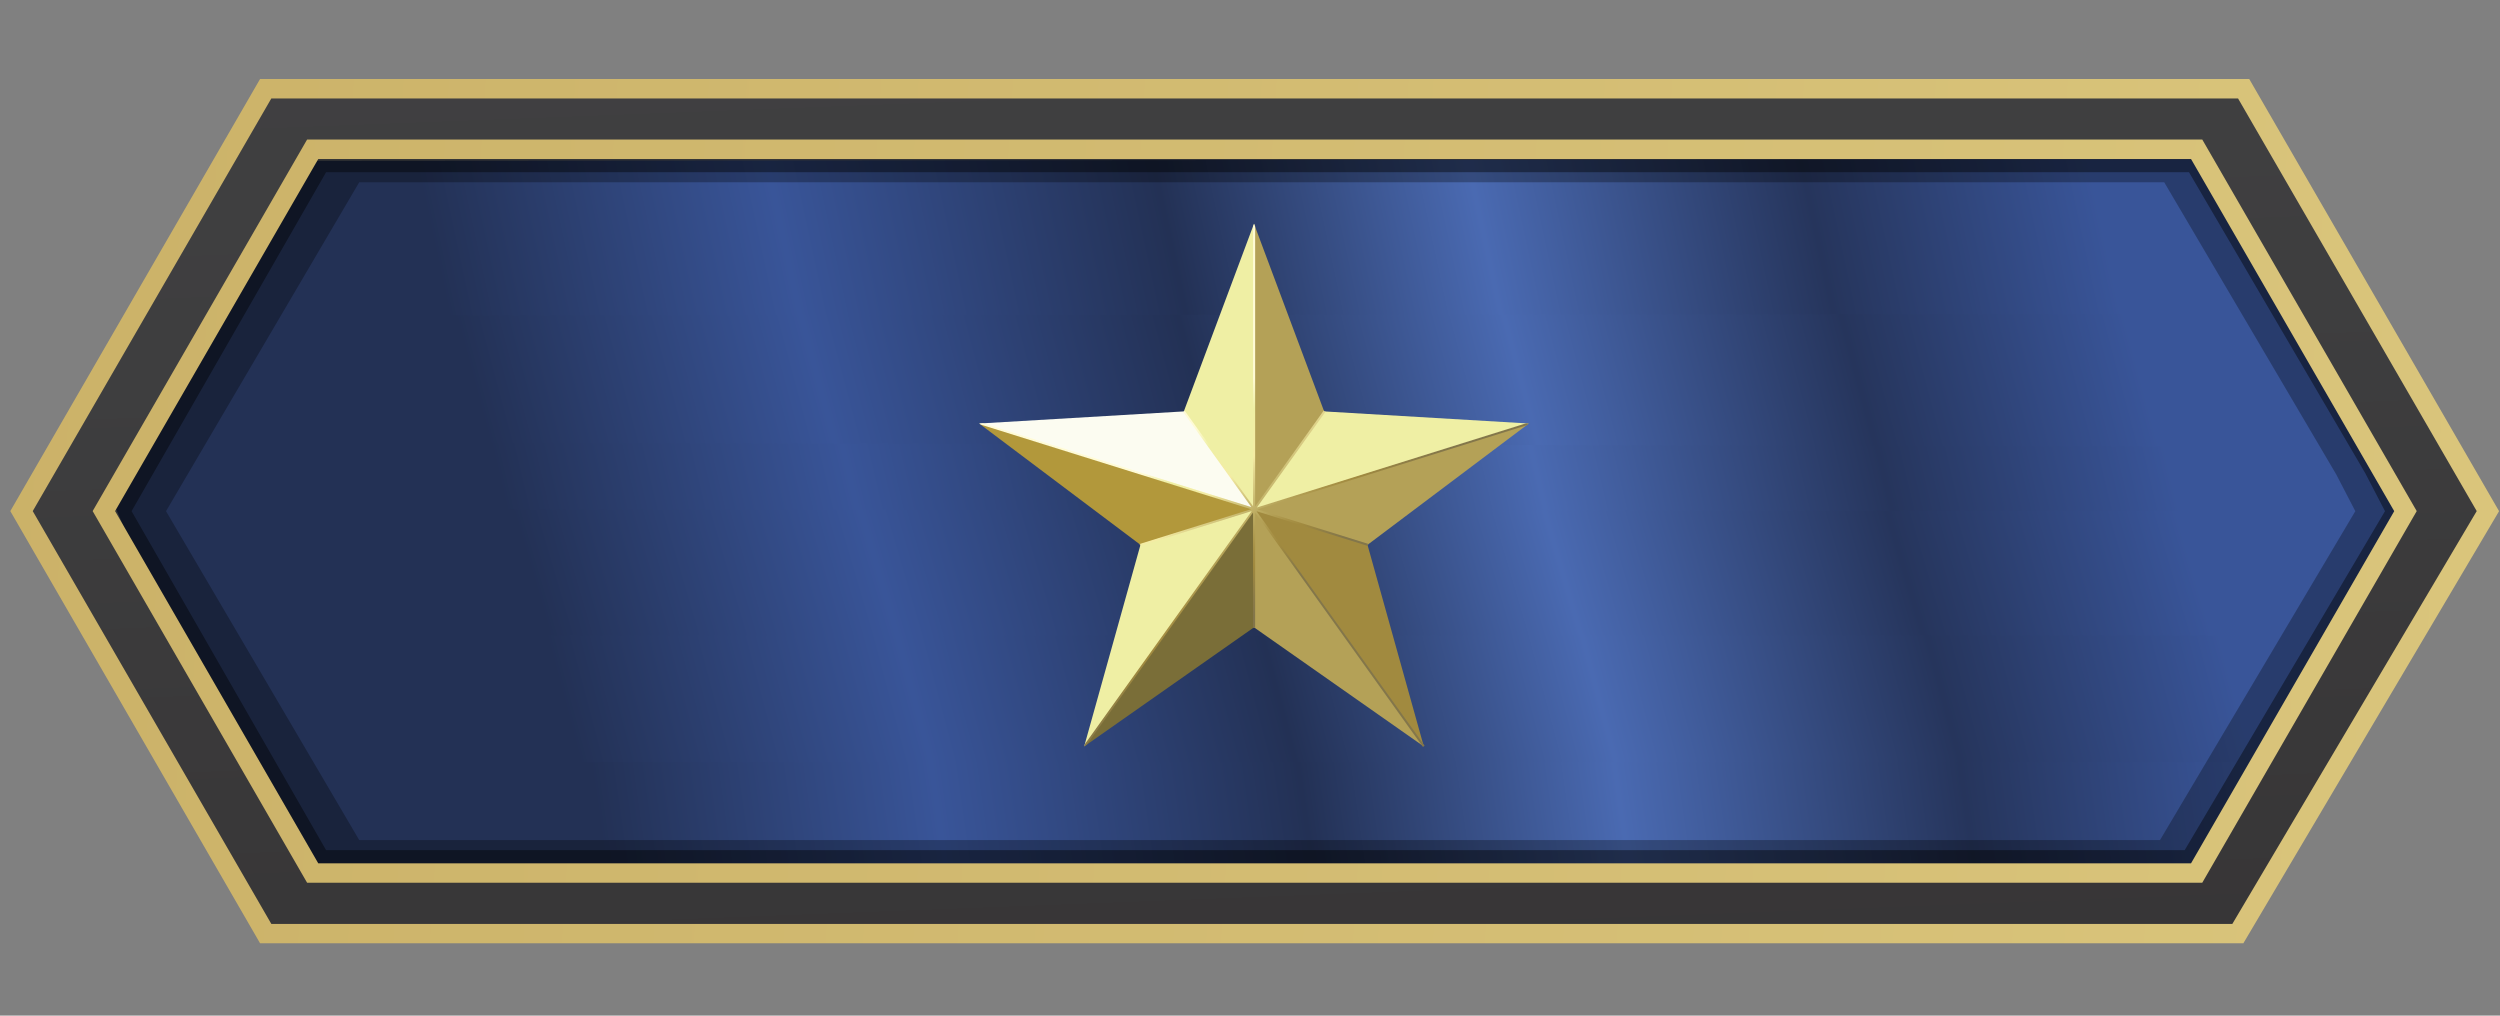 <?xml version="1.0" encoding="UTF-8" standalone="no"?>
<!-- Generator: Adobe Illustrator 16.0.0, SVG Export Plug-In . SVG Version: 6.00 Build 0)  -->

<svg
   xmlns:dc="http://purl.org/dc/elements/1.1/"
   xmlns:cc="http://creativecommons.org/ns#"
   xmlns:rdf="http://www.w3.org/1999/02/22-rdf-syntax-ns#"
   xmlns:svg="http://www.w3.org/2000/svg"
   xmlns="http://www.w3.org/2000/svg"
   xmlns:sodipodi="http://sodipodi.sourceforge.net/DTD/sodipodi-0.dtd"
   xmlns:inkscape="http://www.inkscape.org/namespaces/inkscape"
   version="1.1"
   id="Layer_1"
   x="0px"
   y="0px"
   width="32px"
   height="13px"
   viewBox="0 0 32 13"
   enable-background="new 0 0 32 13"
   xml:space="preserve"
   sodipodi:docname="skillgroup1619101952.svg"
   inkscape:version="0.92.4 (5da689c313, 2019-01-14)"><rect x="0" y="0" width="32" height="13" fill="#808080" stroke="none"/><defs
   id="defs2902"><linearGradient
     id="SVGID_2_-7"
     gradientUnits="userSpaceOnUse"
     x1="3.835"
     y1="6.618"
     x2="27.44"
     y2="0.693"><stop
       offset="0"
       style="stop-color:#395599"
       id="stop25-8" /><stop
       offset="0.172"
       style="stop-color:#26355C"
       id="stop27-5" /><stop
       offset="0.371"
       style="stop-color:#4A6AB2"
       id="stop29-3" /><stop
       offset="0.559"
       style="stop-color:#233155"
       id="stop31-2" /><stop
       offset="0.79"
       style="stop-color:#395599"
       id="stop33-1" /><stop
       offset="1"
       style="stop-color:#233155"
       id="stop35-1" /></linearGradient><linearGradient
     id="SVGID_2_-2"
     gradientUnits="userSpaceOnUse"
     x1="3.835"
     y1="6.618"
     x2="27.44"
     y2="0.693"><stop
       offset="0"
       style="stop-color:#395599"
       id="stop25-82" /><stop
       offset="0.172"
       style="stop-color:#26355C"
       id="stop27-9" /><stop
       offset="0.371"
       style="stop-color:#4A6AB2"
       id="stop29-6" /><stop
       offset="0.559"
       style="stop-color:#233155"
       id="stop31-6" /><stop
       offset="0.79"
       style="stop-color:#395599"
       id="stop33-7" /><stop
       offset="1"
       style="stop-color:#233155"
       id="stop35-2" /></linearGradient><linearGradient
     id="SVGID_2_-3"
     gradientUnits="userSpaceOnUse"
     x1="3.835"
     y1="6.618"
     x2="27.44"
     y2="0.693"><stop
       offset="0"
       style="stop-color:#395599"
       id="stop25-87" /><stop
       offset="0.172"
       style="stop-color:#26355C"
       id="stop27-0" /><stop
       offset="0.371"
       style="stop-color:#4A6AB2"
       id="stop29-9" /><stop
       offset="0.559"
       style="stop-color:#233155"
       id="stop31-22" /><stop
       offset="0.79"
       style="stop-color:#395599"
       id="stop33-4" /><stop
       offset="1"
       style="stop-color:#233155"
       id="stop35-4" /></linearGradient><linearGradient
     id="SVGID_2_-5"
     gradientUnits="userSpaceOnUse"
     x1="30.376"
     y1="0.179"
     x2="6.022"
     y2="4.322"><stop
       offset="0"
       style="stop-color:#395599"
       id="stop25-7" /><stop
       offset="0.172"
       style="stop-color:#26355C"
       id="stop27-3" /><stop
       offset="0.381"
       style="stop-color:#4A6AB2"
       id="stop29-92" /><stop
       offset="0.572"
       style="stop-color:#233155"
       id="stop31-9" /><stop
       offset="0.794"
       style="stop-color:#395599"
       id="stop33-70" /><stop
       offset="1"
       style="stop-color:#233155"
       id="stop35-7" /></linearGradient><linearGradient
     id="SVGID_2_-27"
     gradientUnits="userSpaceOnUse"
     x1="28.489"
     y1="-0.64"
     x2="6.845"
     y2="5.649"><stop
       offset="0"
       style="stop-color:#395599"
       id="stop25-6" /><stop
       offset="0.175"
       style="stop-color:#26355C"
       id="stop27-7" /><stop
       offset="0.381"
       style="stop-color:#4A6AB2"
       id="stop29-4" /><stop
       offset="0.572"
       style="stop-color:#233155"
       id="stop31-4" /><stop
       offset="0.79"
       style="stop-color:#395599"
       id="stop33-6" /><stop
       offset="1"
       style="stop-color:#233155"
       id="stop35-74" /></linearGradient><linearGradient
     id="SVGID_2_-73"
     gradientUnits="userSpaceOnUse"
     x1="27.071"
     y1="-0.601"
     x2="6.731"
     y2="5.649"><stop
       offset="0"
       style="stop-color:#395599"
       id="stop25-65" /><stop
       offset="0.174"
       style="stop-color:#26355C"
       id="stop27-50" /><stop
       offset="0.38"
       style="stop-color:#4A6AB2"
       id="stop29-91" /><stop
       offset="0.568"
       style="stop-color:#233155"
       id="stop31-61" /><stop
       offset="0.791"
       style="stop-color:#395599"
       id="stop33-41" /><stop
       offset="1"
       style="stop-color:#233155"
       id="stop35-6" /></linearGradient><linearGradient
     id="SVGID_2_-9"
     gradientUnits="userSpaceOnUse"
     x1="4.756"
     y1="6.5"
     x2="25.517"
     y2="1.436"><stop
       offset="0"
       style="stop-color:#395599"
       id="stop25-61" /><stop
       offset="0.172"
       style="stop-color:#26355C"
       id="stop27-4" /><stop
       offset="0.379"
       style="stop-color:#4A6AB2"
       id="stop29-2" /><stop
       offset="0.568"
       style="stop-color:#233155"
       id="stop31-47" /><stop
       offset="0.79"
       style="stop-color:#395599"
       id="stop33-3" /><stop
       offset="1"
       style="stop-color:#233155"
       id="stop35-3" /></linearGradient><linearGradient
     id="SVGID_2_-38"
     gradientUnits="userSpaceOnUse"
     x1="5.097"
     y1="7.006"
     x2="25.772"
     y2="1.203"><stop
       offset="0"
       style="stop-color:#395599"
       id="stop25-9" /><stop
       offset="0.17"
       style="stop-color:#26355C"
       id="stop27-6" /><stop
       offset="0.372"
       style="stop-color:#4A6AB2"
       id="stop29-5" /><stop
       offset="0.567"
       style="stop-color:#233155"
       id="stop31-3" /><stop
       offset="0.793"
       style="stop-color:#395599"
       id="stop33-8" /><stop
       offset="1"
       style="stop-color:#233155"
       id="stop35-8" /></linearGradient><linearGradient
     id="SVGID_2_-8"
     gradientUnits="userSpaceOnUse"
     x1="3.835"
     y1="6.618"
     x2="27.44"
     y2="0.693"><stop
       offset="0"
       style="stop-color:#395599"
       id="stop25-2" /><stop
       offset="0.172"
       style="stop-color:#26355C"
       id="stop27-78" /><stop
       offset="0.371"
       style="stop-color:#4A6AB2"
       id="stop29-56" /><stop
       offset="0.559"
       style="stop-color:#233155"
       id="stop31-0" /><stop
       offset="0.79"
       style="stop-color:#395599"
       id="stop33-2" /><stop
       offset="1"
       style="stop-color:#233155"
       id="stop35-43" /></linearGradient></defs><sodipodi:namedview
   pagecolor="#ffffff"
   bordercolor="#666666"
   borderopacity="1"
   objecttolerance="10"
   gridtolerance="10"
   guidetolerance="10"
   inkscape:pageopacity="0"
   inkscape:pageshadow="2"
   inkscape:window-width="1366"
   inkscape:window-height="746"
   id="namedview2900"
   showgrid="false"
   inkscape:zoom="18.119611"
   inkscape:cx="16.446951"
   inkscape:cy="11.236171"
   inkscape:window-x="-8"
   inkscape:window-y="-8"
   inkscape:window-maximized="1"
   inkscape:current-layer="g2897" />
<g
   id="g2897">
	
	
	
<polygon
   points="31.527,2.687 30.629,4.668 1.37,4.668 0.473,2.687 "
   id="polygon38-7"
   style="fill:url(#SVGID_2_-5)"
   transform="matrix(0.845,0,0,1,2.634,6.631)" /><polygon
   points="1.37,4.668 0.473,2.687 31.527,2.687 30.629,4.668 "
   id="polygon38-91"
   style="fill:url(#SVGID_2_-27)"
   transform="matrix(0.913,0,0,1,1.426,5.087)" /><polygon
   points="30.629,4.668 1.37,4.668 0.473,2.687 31.527,2.687 "
   id="polygon38-97"
   style="fill:url(#SVGID_2_-73)"
   transform="matrix(0.957,0,0,1,0.876,3.466)" /><polygon
   points="0.473,2.687 31.527,2.687 30.629,4.668 1.37,4.668 "
   id="polygon38-3"
   style="fill:url(#SVGID_2_-9)"
   transform="matrix(-0.974,-7.9168127e-4,7.7078886e-4,-1,31.627,9.231)" /><polygon
   points="0.473,2.687 31.527,2.687 30.629,4.668 1.37,4.668 "
   id="polygon38-34"
   style="fill:url(#SVGID_2_-38)"
   transform="matrix(-0.959,-0.002,0.002,-1,31.369,8.409)" /><polygon
   points="0.473,2.687 31.527,2.687 30.629,4.668 1.37,4.668 "
   id="polygon38-98"
   style="fill:url(#SVGID_2_-8)"
   transform="matrix(-0.853,6.8155102e-4,-5.813429e-4,-1,29.581,6.705)" /><g
   id="g4032"
   transform="translate(-0.003,-0.009)"><g
     id="Layer_4">
</g><g
     id="Layer_1-8">
	<linearGradient
   y2="14.694"
   x2="16.687"
   y1="-2.568"
   x1="15.518"
   gradientUnits="userSpaceOnUse"
   id="SVGID_1_-4">
		<stop
   id="stop3569"
   style="stop-color:#1B75BC"
   offset="0" />
		<stop
   id="stop3571"
   style="stop-color:#295787"
   offset="0.183" />
		<stop
   id="stop3573"
   style="stop-color:#263E61"
   offset="0.372" />
		<stop
   id="stop3575"
   style="stop-color:#1E2B47"
   offset="0.553" />
		<stop
   id="stop3577"
   style="stop-color:#181D35"
   offset="0.722" />
		<stop
   id="stop3579"
   style="stop-color:#13142B"
   offset="0.874" />
		<stop
   id="stop3581"
   style="stop-color:#111028"
   offset="0.994" />
	</linearGradient>
	
	<linearGradient
   y2="1.39"
   x2="16.126"
   y1="7.595"
   x1="16.126"
   gradientUnits="userSpaceOnUse"
   id="SVGID_2_-1">
		<stop
   id="stop3586"
   style="stop-color:#5C7FC0"
   offset="0" />
		<stop
   id="stop3588"
   style="stop-color:#3D464F;stop-opacity:0"
   offset="1" />
	</linearGradient>
	
	<path
   id="path3593"
   d="M 28.615,1.637 H 3.666 L 1.113,6.552 4.094,11.467 H 28.54 l 2.627,-4.915 z m -0.964,9.125 H 4.601 L 2.128,6.552 4.601,2.342 h 23.104 l 2.202,3.74 0.244,0.47 z"
   inkscape:connector-curvature="0"
   style="opacity:0.29" />
	<path
   id="path3595"
   d="M 28.545,1.487 H 3.654 l -2.95,5.065 2.95,5.065 H 28.49 l 3.087,-5.065 z m -0.578,9.404 H 4.177 L 1.687,6.552 4.177,2.213 h 23.845 l 2.257,3.854 0.252,0.485 z"
   inkscape:connector-curvature="0"
   style="opacity:0.41" />
	<linearGradient
   y2="-2.021"
   x2="15.799"
   y1="16.251"
   x1="16.504"
   gradientUnits="userSpaceOnUse"
   id="SVGID_3_-8">
		<stop
   id="stop3597"
   style="stop-color:#130E0F"
   offset="0" />
		<stop
   id="stop3599"
   style="stop-color:#201B1C"
   offset="0" />
		<stop
   id="stop3601"
   style="stop-color:#2C2829"
   offset="0" />
		<stop
   id="stop3603"
   style="stop-color:#343233"
   offset="0" />
		<stop
   id="stop3605"
   style="stop-color:#3A393A"
   offset="0.406" />
		<stop
   id="stop3607"
   style="stop-color:#3E3E3F"
   offset="0.651" />
		<stop
   id="stop3609"
   style="stop-color:#414042"
   offset="1" />
		<stop
   id="stop3611"
   style="stop-color:#363436"
   offset="1" />
		<stop
   id="stop3613"
   style="stop-color:#2A2627"
   offset="1" />
		<stop
   id="stop3615"
   style="stop-color:#201B1C"
   offset="1" />
		<stop
   id="stop3617"
   style="stop-color:#181314"
   offset="1" />
		<stop
   id="stop3619"
   style="stop-color:#130E0F"
   offset="1" />
		<stop
   id="stop3621"
   style="stop-color:#110C0D"
   offset="1" />
	</linearGradient>
	<path
   style="fill:url(#SVGID_3_-8)"
   id="path3624"
   d="M 28.799,1.145 H 3.481 L 0.355,6.552 3.481,11.959 H 28.724 L 31.925,6.552 Z M 28.197,11.184 H 4.083 L 1.41,6.552 4.083,1.92 h 24.115 l 2.673,4.632 z"
   inkscape:connector-curvature="0" />
	<linearGradient
   y2="8.414"
   x2="91.805"
   y1="-0.582"
   x1="-47.422"
   gradientUnits="userSpaceOnUse"
   id="SVGID_4_-6">
		<stop
   id="stop3626"
   style="stop-color:#AB893E"
   offset="0" />
		<stop
   id="stop3628"
   style="stop-color:#A4833B"
   offset="0.056" />
		<stop
   id="stop3630"
   style="stop-color:#907533"
   offset="0.066" />
		<stop
   id="stop3632"
   style="stop-color:#776028"
   offset="0.066" />
		<stop
   id="stop3634"
   style="stop-color:#AD8C41"
   offset="0.094" />
		<stop
   id="stop3636"
   style="stop-color:#BFA258"
   offset="0.149" />
		<stop
   id="stop3638"
   style="stop-color:#F4E79E"
   offset="0.982" />
		<stop
   id="stop3640"
   style="stop-color:#F9ECA4"
   offset="1" />
	</linearGradient>
	<path
   style="fill:url(#SVGID_4_-6)"
   id="path3643"
   d="M 28.718,12.083 H 3.332 L 0.135,6.551 3.332,1.02 h 25.461 l 3.198,5.532 z M 3.476,11.835 H 28.577 L 31.705,6.551 28.65,1.269 H 3.476 L 0.422,6.551 Z M 28.192,11.308 H 3.934 L 1.189,6.551 3.934,1.795 h 24.258 l 2.745,4.756 z M 4.077,11.06 H 28.048 L 30.649,6.552 28.048,2.044 H 4.077 L 1.476,6.551 Z"
   inkscape:connector-curvature="0" />
	
</g><g
     display="none"
     id="Layer_3"
     style="display:none">
</g><g
     display="none"
     id="guides"
     style="display:none">
</g></g><g
   id="g6929"
   transform="translate(-7.988,-3.813)">
	
	
	<g
   id="g6927">
		<g
   id="g4869"
   transform="translate(8.039,3.59)">
			<g
   id="g4867">
				<g
   id="g4844">
					<polygon
   id="polygon4807"
   points="15.102,5.489 16,6.743 16,3.087 "
   style="fill:#efefa4" />
					<polygon
   id="polygon4809"
   points="12.482,5.644 16,6.743 15.102,5.489 "
   style="fill:#fcfcf1" />
					<polygon
   id="polygon4811"
   points="12.482,5.644 14.547,7.197 16,6.743 "
   style="fill:#b2983b" />
					<polygon
   id="polygon4813"
   points="13.826,9.778 16,6.743 14.547,7.197 "
   style="fill:#efefa4" />
					<polygon
   id="polygon4815"
   points="16,6.743 13.826,9.778 16,8.253 "
   style="fill:#7a6e38" />
					
						<radialGradient
   gradientUnits="userSpaceOnUse"
   gradientTransform="matrix(0.469,0,0,0.469,146.792,35.011)"
   r="0"
   cy="-60.338"
   cx="-279.172"
   id="SVGID_40_">
						<stop
   id="stop4817"
   style="stop-color:#233155"
   offset="0" />
						<stop
   id="stop4819"
   style="stop-color:#2D4173"
   offset="0.14" />
						<stop
   id="stop4821"
   style="stop-color:#2B3D6B"
   offset="0.253" />
						<stop
   id="stop4823"
   style="stop-color:#304984"
   offset="0.435" />
						<stop
   id="stop4825"
   style="stop-color:#395599"
   offset="0.586" />
						<stop
   id="stop4827"
   style="stop-color:#344E8D"
   offset="0.742" />
						<stop
   id="stop4829"
   style="stop-color:#3F5FAB"
   offset="1" />
					</radialGradient>
					<polygon
   id="polygon4832"
   points=""
   style="fill:url(#SVGID_40_)" />
					<polygon
   id="polygon4834"
   points="19.518,5.644 16.898,5.489 16,6.743 "
   style="fill:#efefa4" />
					<polygon
   id="polygon4836"
   points="19.518,5.644 16,6.743 17.453,7.197 "
   style="fill:#b4a157" />
					<polygon
   id="polygon4838"
   points="16,3.087 16,6.743 16.898,5.489 "
   style="fill:#b4a157" />
					<polygon
   id="polygon4840"
   points="18.174,9.778 17.453,7.197 16,6.743 "
   style="fill:#a18a3f" />
					<polygon
   id="polygon4842"
   points="18.174,9.778 16,6.743 16,8.253 "
   style="fill:#b4a157" />
				</g>
				<linearGradient
   y2="5.861"
   x2="15.078"
   y1="7.736"
   x1="16.694"
   gradientUnits="userSpaceOnUse"
   id="SVGID_41_">
					<stop
   id="stop4846"
   style="stop-color:#83764A"
   offset="0.07" />
					<stop
   id="stop4848"
   style="stop-color:#8C7C47"
   offset="0.145" />
					<stop
   id="stop4850"
   style="stop-color:#A18A3F"
   offset="0.263" />
					<stop
   id="stop4852"
   style="stop-color:#A89247"
   offset="0.335" />
					<stop
   id="stop4854"
   style="stop-color:#BCAB61"
   offset="0.464" />
					<stop
   id="stop4856"
   style="stop-color:#E3D890"
   offset="0.637" />
					<stop
   id="stop4858"
   style="stop-color:#F4ECA4"
   offset="0.694" />
					<stop
   id="stop4860"
   style="stop-color:#EFEFA4"
   offset="0.882" />
					<stop
   id="stop4862"
   style="stop-color:#FFFBD5"
   offset="1" />
				</linearGradient>
				<polygon
   id="polygon4865"
   points="19.488,5.667 19.518,5.645 19.484,5.641 16.037,6.719 16.918,5.489 16.9,5.489 16.895,5.475 16.015,6.705 16.015,3.123 16.002,3.087 15.988,3.123 15.988,6.703 15.114,5.482 15.094,5.497 15.966,6.714 12.531,5.641 12.484,5.644 12.506,5.659 15.963,6.741 14.533,7.187 14.549,7.197 14.545,7.21 15.971,6.765 13.838,9.744 13.828,9.778 13.861,9.754 15.988,6.783 15.988,8.264 16.002,8.253 16.015,8.263 16.015,6.784 18.162,9.783 18.184,9.768 16.033,6.767 17.46,7.212 17.451,7.196 17.47,7.187 16.045,6.743 "
   style="fill:url(#SVGID_41_)" />
			</g>
		</g>
		
	</g>
</g></g>
</svg>
